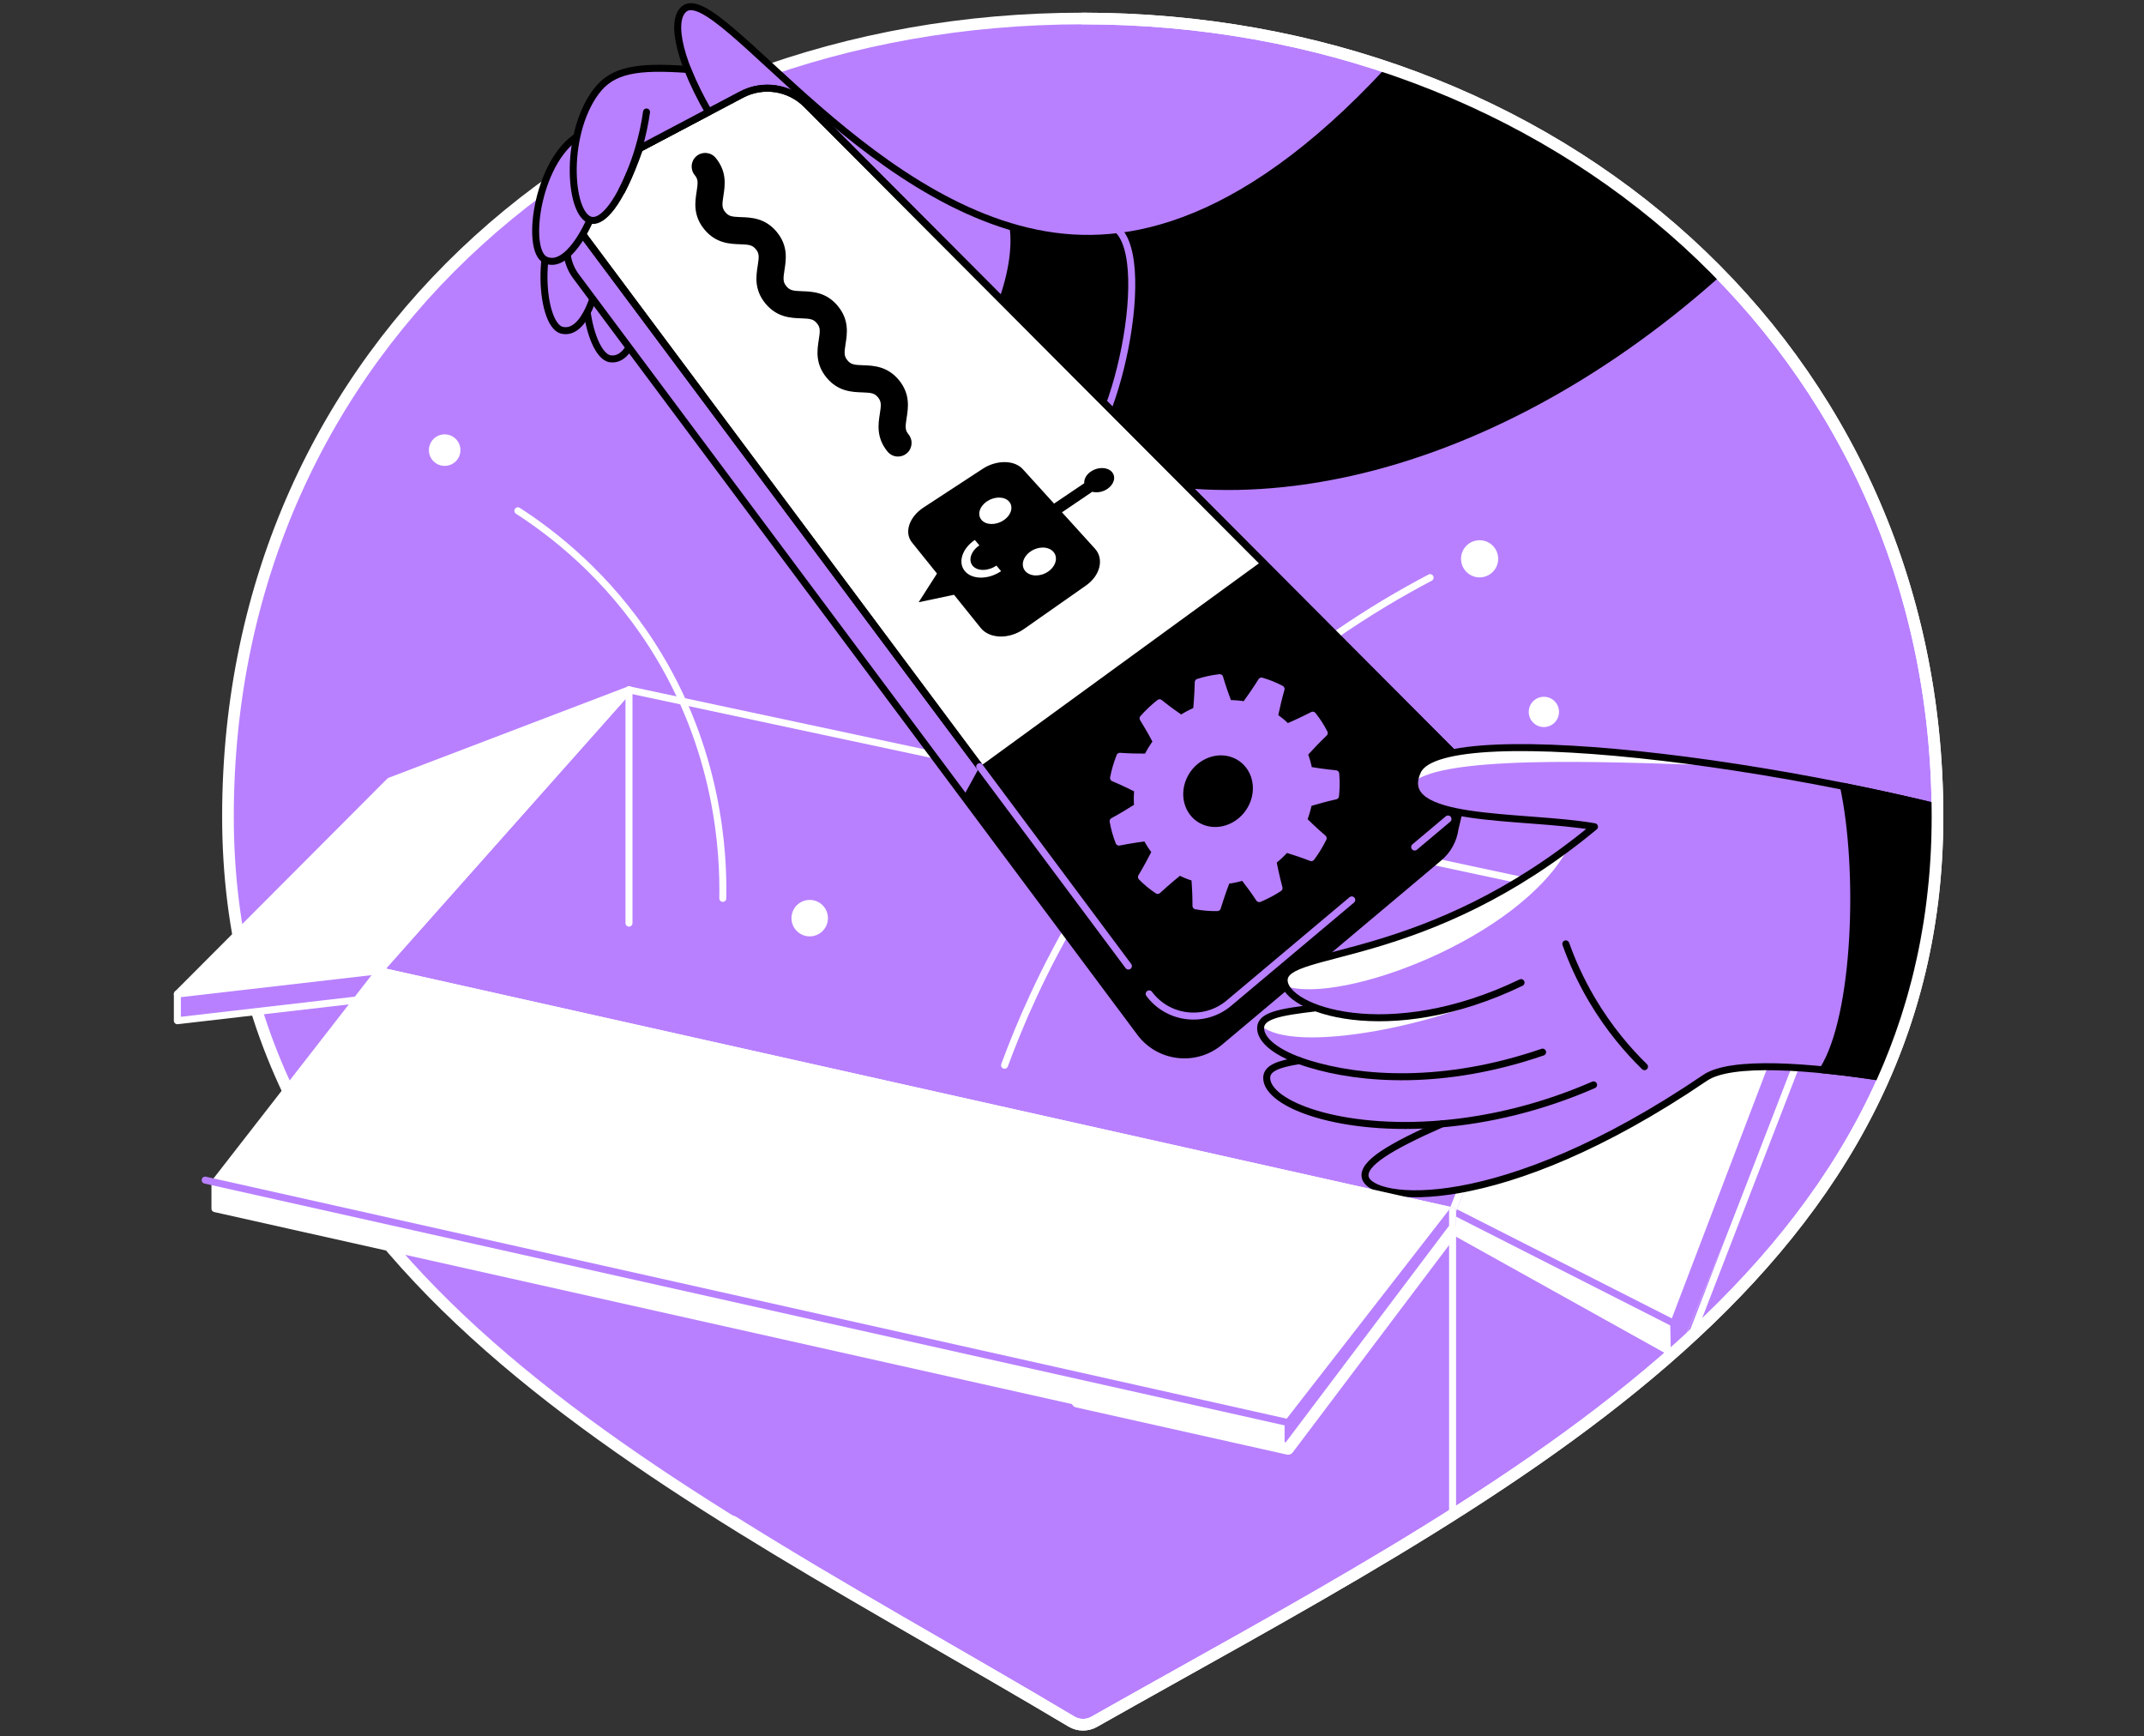 <svg width="368" height="298" viewBox="0 0 368 298" fill="none" xmlns="http://www.w3.org/2000/svg">
<rect x="0" y="0" width="368" height="298" fill="#333333" stroke="none"/>
<g clip-path="url(#clip0_203_363)">
<path d="M185.844 3.176C104.815 3.176 39.129 59.108 39.129 140.134C39.129 221.16 117.522 255.853 183.905 295.445C185.109 296.163 186.591 296.181 187.808 295.491C255.842 257 332.556 220.389 332.556 140.134C332.556 59.879 266.87 3.176 185.844 3.176Z" fill="#B880FF" stroke="white" stroke-width="2" stroke-linecap="round" stroke-linejoin="round"/>
<mask id="mask0_203_363" style="mask-type:luminance" maskUnits="userSpaceOnUse" x="20" y="-2" width="313" height="298">
<path d="M185.844 3.177C170.057 3.177 154.855 5.299 140.606 9.319C139.588 9.604 120.609 -2.3 119.602 -1.994C103.66 2.849 108.465 7.714 95.561 17.028C93.801 18.298 90.545 34.187 88.852 35.536C58.362 59.791 39.129 96.29 39.129 140.134C39.129 145.956 39.541 151.546 40.333 156.914C40.618 158.847 19.625 175.235 20.005 177.112C20.973 181.874 34.272 205.152 35.82 209.58C40.974 224.297 55.331 207.13 65.68 218.805C67.025 220.323 71.583 218.746 72.998 220.22C101.957 250.446 144.995 272.235 183.905 295.445C185.109 296.163 186.59 296.181 187.808 295.491C255.842 257 332.556 220.389 332.556 140.134C332.556 59.88 266.87 3.177 185.844 3.177Z" fill="white"/>
</mask>
<g mask="url(#mask0_203_363)">
<path d="M249.323 211.224L287.384 232.421L310.616 175.415L307.279 173.395L285.427 226.138L249.323 207.824V211.224Z" fill="white" stroke="white" stroke-width="1.2" stroke-linecap="round" stroke-linejoin="round"/>
<path d="M287.279 227.099L287.385 232.421L310.616 175.415L309.131 169.78L287.279 227.099Z" fill="#B880FF" stroke="#B880FF" stroke-width="1.2" stroke-linecap="round" stroke-linejoin="round"/>
<path d="M249.323 207.823L287.279 227.098L309.131 169.779L270.844 153.147L249.323 207.823Z" fill="white" stroke="#B880FF" stroke-width="1.2" stroke-linecap="round" stroke-linejoin="round"/>
<path d="M308.603 182.021L288.567 233.863" stroke="white" stroke-width="1.2" stroke-linecap="round" stroke-linejoin="round"/>
<path d="M30.442 175.176L65.128 171.163L107.962 122.961L30.442 170.6V175.176Z" fill="#B880FF" stroke="white" stroke-width="1.2" stroke-linecap="round" stroke-linejoin="round"/>
<path d="M249.323 207.824L65.127 166.591L107.962 118.389L270.844 153.148L249.323 207.824Z" fill="#B880FF" stroke="white" stroke-width="1.2" stroke-linecap="round" stroke-linejoin="round"/>
<path d="M221.089 248.658L36.894 207.425V202.905L249.323 207.823V211.223L221.089 248.658Z" fill="white" stroke="white" stroke-width="1.2" stroke-linecap="round" stroke-linejoin="round"/>
<path d="M107.962 118.389V158.428" stroke="white" stroke-width="1.2" stroke-linecap="round" stroke-linejoin="round"/>
<path d="M76.324 79.957C77.819 79.957 79.031 78.746 79.031 77.251C79.031 75.756 77.819 74.544 76.324 74.544C74.829 74.544 73.617 75.756 73.617 77.251C73.617 78.746 74.829 79.957 76.324 79.957Z" fill="white"/>
<path d="M138.979 160.701C140.707 160.701 142.108 159.3 142.108 157.572C142.108 155.844 140.707 154.443 138.979 154.443C137.251 154.443 135.85 155.844 135.85 157.572C135.85 159.3 137.251 160.701 138.979 160.701Z" fill="white"/>
<path d="M253.962 99.092C255.724 99.092 257.151 97.664 257.151 95.903C257.151 94.142 255.724 92.714 253.962 92.714C252.201 92.714 250.773 94.142 250.773 95.903C250.773 97.664 252.201 99.092 253.962 99.092Z" fill="white"/>
<path d="M264.994 124.777C266.429 124.777 267.592 123.614 267.592 122.179C267.592 120.744 266.429 119.581 264.994 119.581C263.56 119.581 262.396 120.744 262.396 122.179C262.396 123.614 263.56 124.777 264.994 124.777Z" fill="white"/>
<path d="M88.891 87.662C94.832 91.502 104.22 98.694 111.908 110.662C123.502 128.719 124.203 146.706 124.062 154.179" stroke="white" stroke-width="1.2" stroke-linecap="round" stroke-linejoin="round"/>
<path d="M245.469 99.134C235.521 104.354 223.198 112.19 210.956 123.851C188.544 145.196 177.65 168.646 172.423 182.814" stroke="white" stroke-width="1.2" stroke-linecap="round" stroke-linejoin="round"/>
<path d="M104.066 38.936C97.909 44.804 100.806 61.08 104.773 61.58C108.846 62.094 110.155 53.699 109.99 50.098C109.669 46.522 109.345 42.946 109.025 39.369L104.066 38.936Z" fill="#B880FF" stroke="black" stroke-width="1.2" stroke-linecap="round" stroke-linejoin="round"/>
<path d="M98.299 34.093C91.52 39.228 92.561 55.726 96.448 56.673C100.436 57.641 102.685 49.45 102.928 45.853C103.012 42.262 103.097 38.672 103.178 35.082L98.299 34.093Z" fill="#B880FF" stroke="black" stroke-width="1.2" stroke-linecap="round" stroke-linejoin="round"/>
<path d="M122.499 20.714C116.61 11.044 114.931 3.501 117.473 1.505C123.4 -3.151 150.363 38.796 184.158 40.837C200.751 41.84 223.11 33.47 251.108 -3.268C267.87 11.432 284.628 26.128 301.39 40.827C263.484 78.205 215.697 93.014 180.015 77.265C172.211 73.819 161.328 67.3 150.933 54.203C141.457 43.041 131.982 31.879 122.506 20.717L122.499 20.714Z" fill="#B880FF" stroke="black" stroke-width="1.2" stroke-linecap="round" stroke-linejoin="round"/>
<path d="M184.154 40.837C180.434 40.612 176.798 39.905 173.264 38.828C174.467 46.786 169.356 58.951 162.837 66.512C169.177 71.824 175.182 75.136 180.008 77.265C215.689 93.017 263.476 78.209 301.383 40.827C284.621 26.128 267.862 11.432 251.1 -3.268C223.103 33.47 200.744 41.837 184.151 40.837H184.154Z" fill="black"/>
<path d="M190.948 38.806C198.77 42.53 191.237 77.184 183.813 79.307" stroke="#B880FF" stroke-width="1.2" stroke-linecap="round" stroke-linejoin="round"/>
<path d="M251.107 136.495L247.58 135.622C247.555 135.594 247.534 135.566 247.506 135.541L136.871 24.578C133.935 21.632 129.422 20.949 125.744 22.889L102.153 35.332L99.397 33.104L97.51 40.851C96.993 43.044 97.394 45.448 98.869 47.426L195.696 177.232C198.952 181.596 205.214 182.325 209.382 178.819L246.989 147.214C248.569 145.887 249.491 144.081 249.745 142.201L251.104 136.492L251.107 136.495Z" fill="#B880FF" stroke="black" stroke-width="1.2" stroke-linecap="round" stroke-linejoin="round"/>
<path d="M247.58 135.618C247.556 135.59 247.534 135.562 247.506 135.537L239.312 127.318L168.16 131.574L165.393 136.604L195.7 177.235C198.956 181.599 205.218 182.328 209.385 178.822L246.992 147.216C248.573 145.889 249.495 144.084 249.749 142.204L251.107 136.498L247.58 135.625V135.618Z" fill="black"/>
<path d="M197.246 170.572L100.419 40.767C97.504 36.86 98.768 31.277 103.076 29.003L127.29 16.23C130.968 14.29 135.481 14.973 138.417 17.919L249.052 128.879C252.333 132.17 252.097 137.566 248.538 140.558L210.931 172.163C206.76 175.669 200.501 174.941 197.246 170.576V170.572Z" fill="white" stroke="black" stroke-width="1.2" stroke-linecap="round" stroke-linejoin="round"/>
<path d="M197.245 170.572L168.159 131.578L216.583 96.311L249.051 128.874C252.332 132.165 252.096 137.561 248.538 140.553L210.93 172.159C206.759 175.665 200.501 174.936 197.245 170.572Z" fill="black"/>
<path d="M187.932 94.154L182.279 87.924L187.474 84.4C188.277 84.608 189.273 84.45 190.082 83.901C191.272 83.091 191.592 81.767 190.804 80.947C190.019 80.131 188.432 80.117 187.252 80.912C186.45 81.454 186.045 82.229 186.101 82.933L180.92 86.428L175.556 80.518C174.116 78.93 171.054 78.902 168.688 80.448L158.512 87.1C156.059 88.705 155.154 91.38 156.527 93.088L160.825 98.434L157.678 103.355L163.75 102.074L168.319 107.755C169.846 109.656 173.197 109.748 175.763 107.945L186.393 100.49C188.861 98.758 189.537 95.918 187.935 94.154H187.932Z" fill="black"/>
<path d="M172.267 89.285C170.954 90.165 169.247 90.141 168.469 89.229C167.691 88.317 168.131 86.888 169.434 86.026C170.732 85.164 172.415 85.185 173.2 86.075C173.988 86.969 173.577 88.409 172.267 89.285Z" fill="white"/>
<path d="M179.913 98.089C178.575 99.015 176.812 98.979 175.981 98.011C175.157 97.05 175.576 95.537 176.907 94.629C178.23 93.724 179.969 93.756 180.803 94.699C181.641 95.65 181.247 97.167 179.913 98.089Z" fill="white"/>
<path d="M165.597 97.997C164.372 96.508 165.157 94.118 167.322 92.668L168.103 93.594C166.671 94.558 166.146 96.125 166.942 97.086C167.744 98.054 169.582 98.047 171.025 97.065L171.827 98.019C169.638 99.514 166.832 99.5 165.597 97.997Z" fill="white"/>
<path d="M154.144 78.356C153.471 78.356 152.806 78.067 152.345 77.508C150.367 75.111 150.743 72.738 151.018 71.003C151.261 69.468 151.289 68.909 150.698 68.19C150.106 67.472 149.554 67.395 147.998 67.342C146.245 67.282 143.844 67.198 141.866 64.801C139.888 62.404 140.264 60.031 140.539 58.296C140.782 56.758 140.81 56.201 140.219 55.483C139.624 54.765 139.071 54.684 137.515 54.632C135.762 54.572 133.362 54.487 131.384 52.09C129.405 49.693 129.782 47.321 130.057 45.585C130.299 44.047 130.328 43.491 129.736 42.773C129.141 42.051 128.589 41.974 127.033 41.921C125.28 41.861 122.879 41.777 120.901 39.376C118.923 36.979 119.3 34.603 119.571 32.871C119.813 31.333 119.842 30.777 119.247 30.055C118.43 29.063 118.571 27.595 119.56 26.778C120.553 25.958 122.02 26.102 122.837 27.091C124.815 29.488 124.439 31.864 124.168 33.596C123.925 35.135 123.897 35.691 124.491 36.412C125.086 37.134 125.639 37.211 127.195 37.264C128.948 37.324 131.348 37.408 133.327 39.809C135.305 42.206 134.928 44.578 134.654 46.314C134.411 47.852 134.383 48.408 134.974 49.126C135.569 49.844 136.121 49.925 137.677 49.978C139.43 50.038 141.831 50.123 143.809 52.52C145.787 54.917 145.411 57.289 145.136 59.024C144.893 60.563 144.865 61.119 145.456 61.837C146.048 62.555 146.6 62.632 148.156 62.685C149.909 62.745 152.31 62.83 154.288 65.227C156.266 67.624 155.889 69.996 155.615 71.728C155.372 73.263 155.344 73.822 155.935 74.54C156.752 75.533 156.611 77.001 155.622 77.817C155.189 78.177 154.665 78.349 154.144 78.349V78.356Z" fill="black"/>
<path d="M197.246 170.572L100.419 40.767C97.504 36.86 98.768 31.277 103.076 29.003L127.29 16.23C130.968 14.29 135.481 14.973 138.417 17.919L249.052 128.879C252.333 132.17 252.097 137.566 248.538 140.558L210.931 172.163C206.76 175.669 200.501 174.941 197.246 170.576V170.572Z" stroke="black" stroke-width="1.2" stroke-linecap="round" stroke-linejoin="round"/>
<path d="M193.679 165.792L168.156 131.574" stroke="#B880FF" stroke-width="1.2" stroke-linecap="round" stroke-linejoin="round"/>
<path d="M232.015 154.443L210.934 172.159C206.763 175.665 200.504 174.936 197.249 170.571" stroke="#B880FF" stroke-width="1.2" stroke-linecap="round" stroke-linejoin="round"/>
<path d="M248.538 140.557L242.818 145.365" stroke="#B880FF" stroke-width="1.2" stroke-linecap="round" stroke-linejoin="round"/>
<path d="M354.144 144.616C313.918 131.398 247.792 122.884 243.346 132.282C239.017 141.437 261.298 139.73 273.674 141.884C244.8 165.824 220.414 162.68 220.414 168.217C220.414 173.156 236.57 179.587 259.447 168.576C260.95 173.743 264.093 180.255 265.596 185.423C244.944 193.652 233.578 198.439 234.328 202.03C235.222 206.317 257.218 209.063 292.675 184.976C301.51 178.974 345.935 188.717 358.055 192.607" fill="#B880FF"/>
<path d="M272.477 177.64C243.304 190.357 216.373 183.025 216.373 176.443C216.373 171.205 236.271 175.155 263.948 164.623" fill="#B880FF"/>
<path d="M273.523 186.187C244.35 198.904 217.418 191.572 217.418 184.99C217.418 179.752 237.317 183.702 264.994 173.17" fill="#B880FF"/>
<path d="M312.883 183.602C329.307 185.225 350.3 190.111 358.055 192.603L354.144 144.619C342.947 140.941 329.744 137.625 316.421 134.96C319.458 149.044 318.744 174.327 312.883 183.606V183.602Z" fill="black" stroke="black" stroke-width="1.2" stroke-linecap="round" stroke-linejoin="round"/>
<path d="M269.26 145.366C242.36 165.518 220.417 162.966 220.417 168.214C220.417 168.992 219.871 168.453 220.639 169.231C230.238 172.462 261.041 160.987 269.263 145.362L269.26 145.366Z" fill="white"/>
<path d="M247.478 192.878C238.485 196.849 233.838 199.693 234.328 202.027C235.222 206.314 257.218 209.06 292.674 184.972C301.509 178.971 345.935 188.714 358.054 192.604" stroke="black" stroke-width="1.2" stroke-linecap="round" stroke-linejoin="round"/>
<path d="M273.523 186.186C264.368 190.178 255.43 192.195 247.479 192.877C230.097 194.373 217.418 189.505 217.418 184.989C217.418 183.331 219.418 182.592 223.026 182.025" stroke="black" stroke-width="1.2" stroke-linecap="round" stroke-linejoin="round"/>
<path d="M268.76 161.987C269.76 164.796 271.182 168.073 273.227 171.54C276.201 176.584 279.513 180.375 282.263 183.064" stroke="black" stroke-width="1.2" stroke-linecap="round" stroke-linejoin="round"/>
<path d="M225.891 172.965C220.266 173.623 216.869 174.179 216.429 176.013C222.146 181.04 247.109 175.788 257.306 170.311H257.292C243.698 175.876 232.273 175.316 225.891 172.965Z" fill="white"/>
<path d="M264.775 180.568C247.841 186.38 233.571 185.338 224.546 182.539C224.018 182.374 223.511 182.205 223.025 182.025C218.815 180.477 216.373 178.425 216.373 176.443C216.373 174.296 219.724 173.69 225.588 173" stroke="black" stroke-width="1.2" stroke-linecap="round" stroke-linejoin="round"/>
<path d="M243.346 132.282C243.044 132.923 242.875 133.51 242.818 134.049C249.344 129.191 281.365 131.054 295.85 131.37C269.028 127.4 245.912 126.854 243.346 132.282Z" fill="#FFFEFF"/>
<path d="M354.144 144.616C313.918 131.398 247.792 122.884 243.346 132.282C239.017 141.437 261.298 139.73 273.674 141.884C244.8 165.824 220.414 162.68 220.414 168.217C220.414 173.156 238.2 179.65 261.076 168.636" stroke="black" stroke-width="1.2" stroke-linecap="round" stroke-linejoin="round"/>
<path d="M100.039 22.875C92.347 26.511 89.986 42.871 93.597 44.593C97.303 46.36 101.183 38.802 102.158 35.332C102.974 31.836 103.794 28.337 104.611 24.842L100.039 22.875Z" fill="#B880FF" stroke="black" stroke-width="1.2" stroke-linecap="round" stroke-linejoin="round"/>
<path d="M121.615 19.221C117.68 21.298 113.741 23.375 109.806 25.452C106.17 35.761 103.318 37.831 101.805 37.838C97.753 37.856 96.585 23.354 102.326 15.705C105.131 11.963 109.401 11.308 118.035 11.921C118.511 13.104 119.063 14.357 119.704 15.659C120.337 16.944 120.982 18.134 121.619 19.221H121.615Z" fill="#B880FF" stroke="black" stroke-width="1.2" stroke-linecap="round" stroke-linejoin="round"/>
<path d="M110.971 19.221C110.704 21.111 110.271 23.283 109.563 25.638C108.722 28.436 107.698 30.82 106.716 32.759" fill="#B880FF"/>
<path d="M110.971 19.221C110.704 21.111 110.271 23.283 109.563 25.638C108.722 28.436 107.698 30.82 106.716 32.759" stroke="black" stroke-width="1.2" stroke-linecap="round" stroke-linejoin="round"/>
<path d="M30.442 170.6L65.128 166.591L107.962 118.389L66.905 134.049L30.442 170.6Z" fill="white" stroke="white" stroke-width="1.2" stroke-linecap="round" stroke-linejoin="round"/>
<path d="M221.089 244.142L36.894 202.905L65.127 166.59L249.323 207.823L221.089 244.142Z" fill="white" stroke="white" stroke-width="1.2" stroke-linecap="round" stroke-linejoin="round"/>
<path d="M221.09 244.142V248.658L249.323 211.224V207.823L221.09 244.142Z" fill="#B880FF" stroke="#B880FF" stroke-width="1.2" stroke-linecap="round" stroke-linejoin="round"/>
<path d="M35.215 202.532L221.089 244.142" stroke="#B880FF" stroke-width="1.2" stroke-linecap="round" stroke-linejoin="round"/>
<path d="M249.323 207.823V295.787" stroke="white" stroke-width="1.2" stroke-linecap="round" stroke-linejoin="round"/>
</g>
<path d="M125.783 261.136C144.717 273.009 164.809 284.058 183.905 295.449C185.108 296.167 186.59 296.184 187.808 295.494C255.842 257.004 332.556 220.393 332.556 140.138C332.556 59.883 266.87 3.176 185.844 3.176" stroke="white" stroke-width="2" stroke-linecap="round" stroke-linejoin="round"/>
<path d="M184.915 240.563L221.09 248.658L249.323 211.224" stroke="white" stroke-width="2" stroke-linecap="round" stroke-linejoin="round"/>
<path d="M223.74 140.744C224.122 139.779 224.404 138.802 224.594 137.825C226.133 137.362 227.679 136.941 229.231 136.595C229.364 135.315 229.375 134.044 229.269 132.797C228.277 132.703 227.285 132.578 226.294 132.436C225.743 132.356 225.196 132.267 224.647 132.175C224.475 131.207 224.209 130.267 223.854 129.367C224.966 128.141 226.107 126.944 227.294 125.803C226.742 124.716 226.082 123.69 225.323 122.74C224.398 123.216 223.457 123.667 222.507 124.106C221.98 124.346 221.449 124.577 220.918 124.808C220.264 124.136 219.534 123.531 218.734 123.002C219.067 121.403 219.441 119.812 219.883 118.24C219.354 117.961 218.808 117.706 218.241 117.477C217.674 117.249 217.101 117.053 216.523 116.886C215.649 118.283 214.713 119.649 213.742 120.991C212.785 120.812 211.818 120.735 210.855 120.755C210.302 119.29 209.79 117.807 209.349 116.302C208.104 116.444 206.873 116.71 205.671 117.089C205.647 118.119 205.593 119.154 205.523 120.194C205.482 120.772 205.434 121.35 205.382 121.927C204.458 122.311 203.567 122.785 202.718 123.341C201.454 122.475 200.219 121.573 199.034 120.612C198.023 121.407 197.074 122.3 196.203 123.283C196.727 124.122 197.228 124.983 197.717 125.855C197.986 126.339 198.247 126.826 198.507 127.317C197.905 128.126 197.366 129 196.906 129.935C195.335 129.944 193.77 129.908 192.218 129.799C191.734 131.028 191.374 132.27 191.131 133.512C192.036 133.891 192.932 134.301 193.824 134.728C194.316 134.967 194.806 135.211 195.293 135.459C195.186 136.466 195.178 137.466 195.264 138.445C193.883 139.325 192.483 140.168 191.056 140.942C191.278 142.175 191.617 143.373 192.067 144.52C193.065 144.321 194.071 144.149 195.081 143.995C195.643 143.912 196.205 143.835 196.767 143.762C197.2 144.618 197.718 145.424 198.316 146.169C197.563 147.643 196.774 149.096 195.925 150.511C196.76 151.364 197.689 152.135 198.706 152.81C199.481 152.096 200.28 151.4 201.09 150.714C201.54 150.336 201.995 149.963 202.452 149.593C202.866 149.813 203.295 150.015 203.74 150.194C204.187 150.374 204.639 150.527 205.094 150.657C205.209 152.254 205.28 153.855 205.28 155.459C206.496 155.684 207.723 155.782 208.947 155.758C209.253 154.755 209.59 153.753 209.942 152.753C210.139 152.199 210.344 151.648 210.55 151.097C211.528 150.987 212.496 150.779 213.44 150.478C214.386 151.694 215.296 152.936 216.143 154.221C217.318 153.729 218.456 153.127 219.538 152.419C219.277 151.446 219.043 150.459 218.825 149.464C218.707 148.91 218.595 148.356 218.487 147.8C219.283 147.176 220.029 146.474 220.713 145.698C222.19 146.145 223.649 146.634 225.075 147.191C225.839 146.16 226.524 145.049 227.111 143.862C226.368 143.228 225.641 142.566 224.922 141.891C224.525 141.515 224.133 141.132 223.743 140.747L223.74 140.744ZM215.025 138.183C213.481 141.666 209.563 143.415 206.274 142.089C202.985 140.764 201.569 136.866 203.113 133.383C204.657 129.899 208.575 128.151 211.864 129.477C215.153 130.802 216.568 134.7 215.025 138.183Z" fill="#B880FF" stroke="#B880FF" stroke-width="1.2" stroke-linecap="round" stroke-linejoin="round"/>
</g>
<defs>
<clipPath id="clip0_203_363">
<rect width="368" height="297.99" fill="white"/>
</clipPath>
</defs>
</svg>

